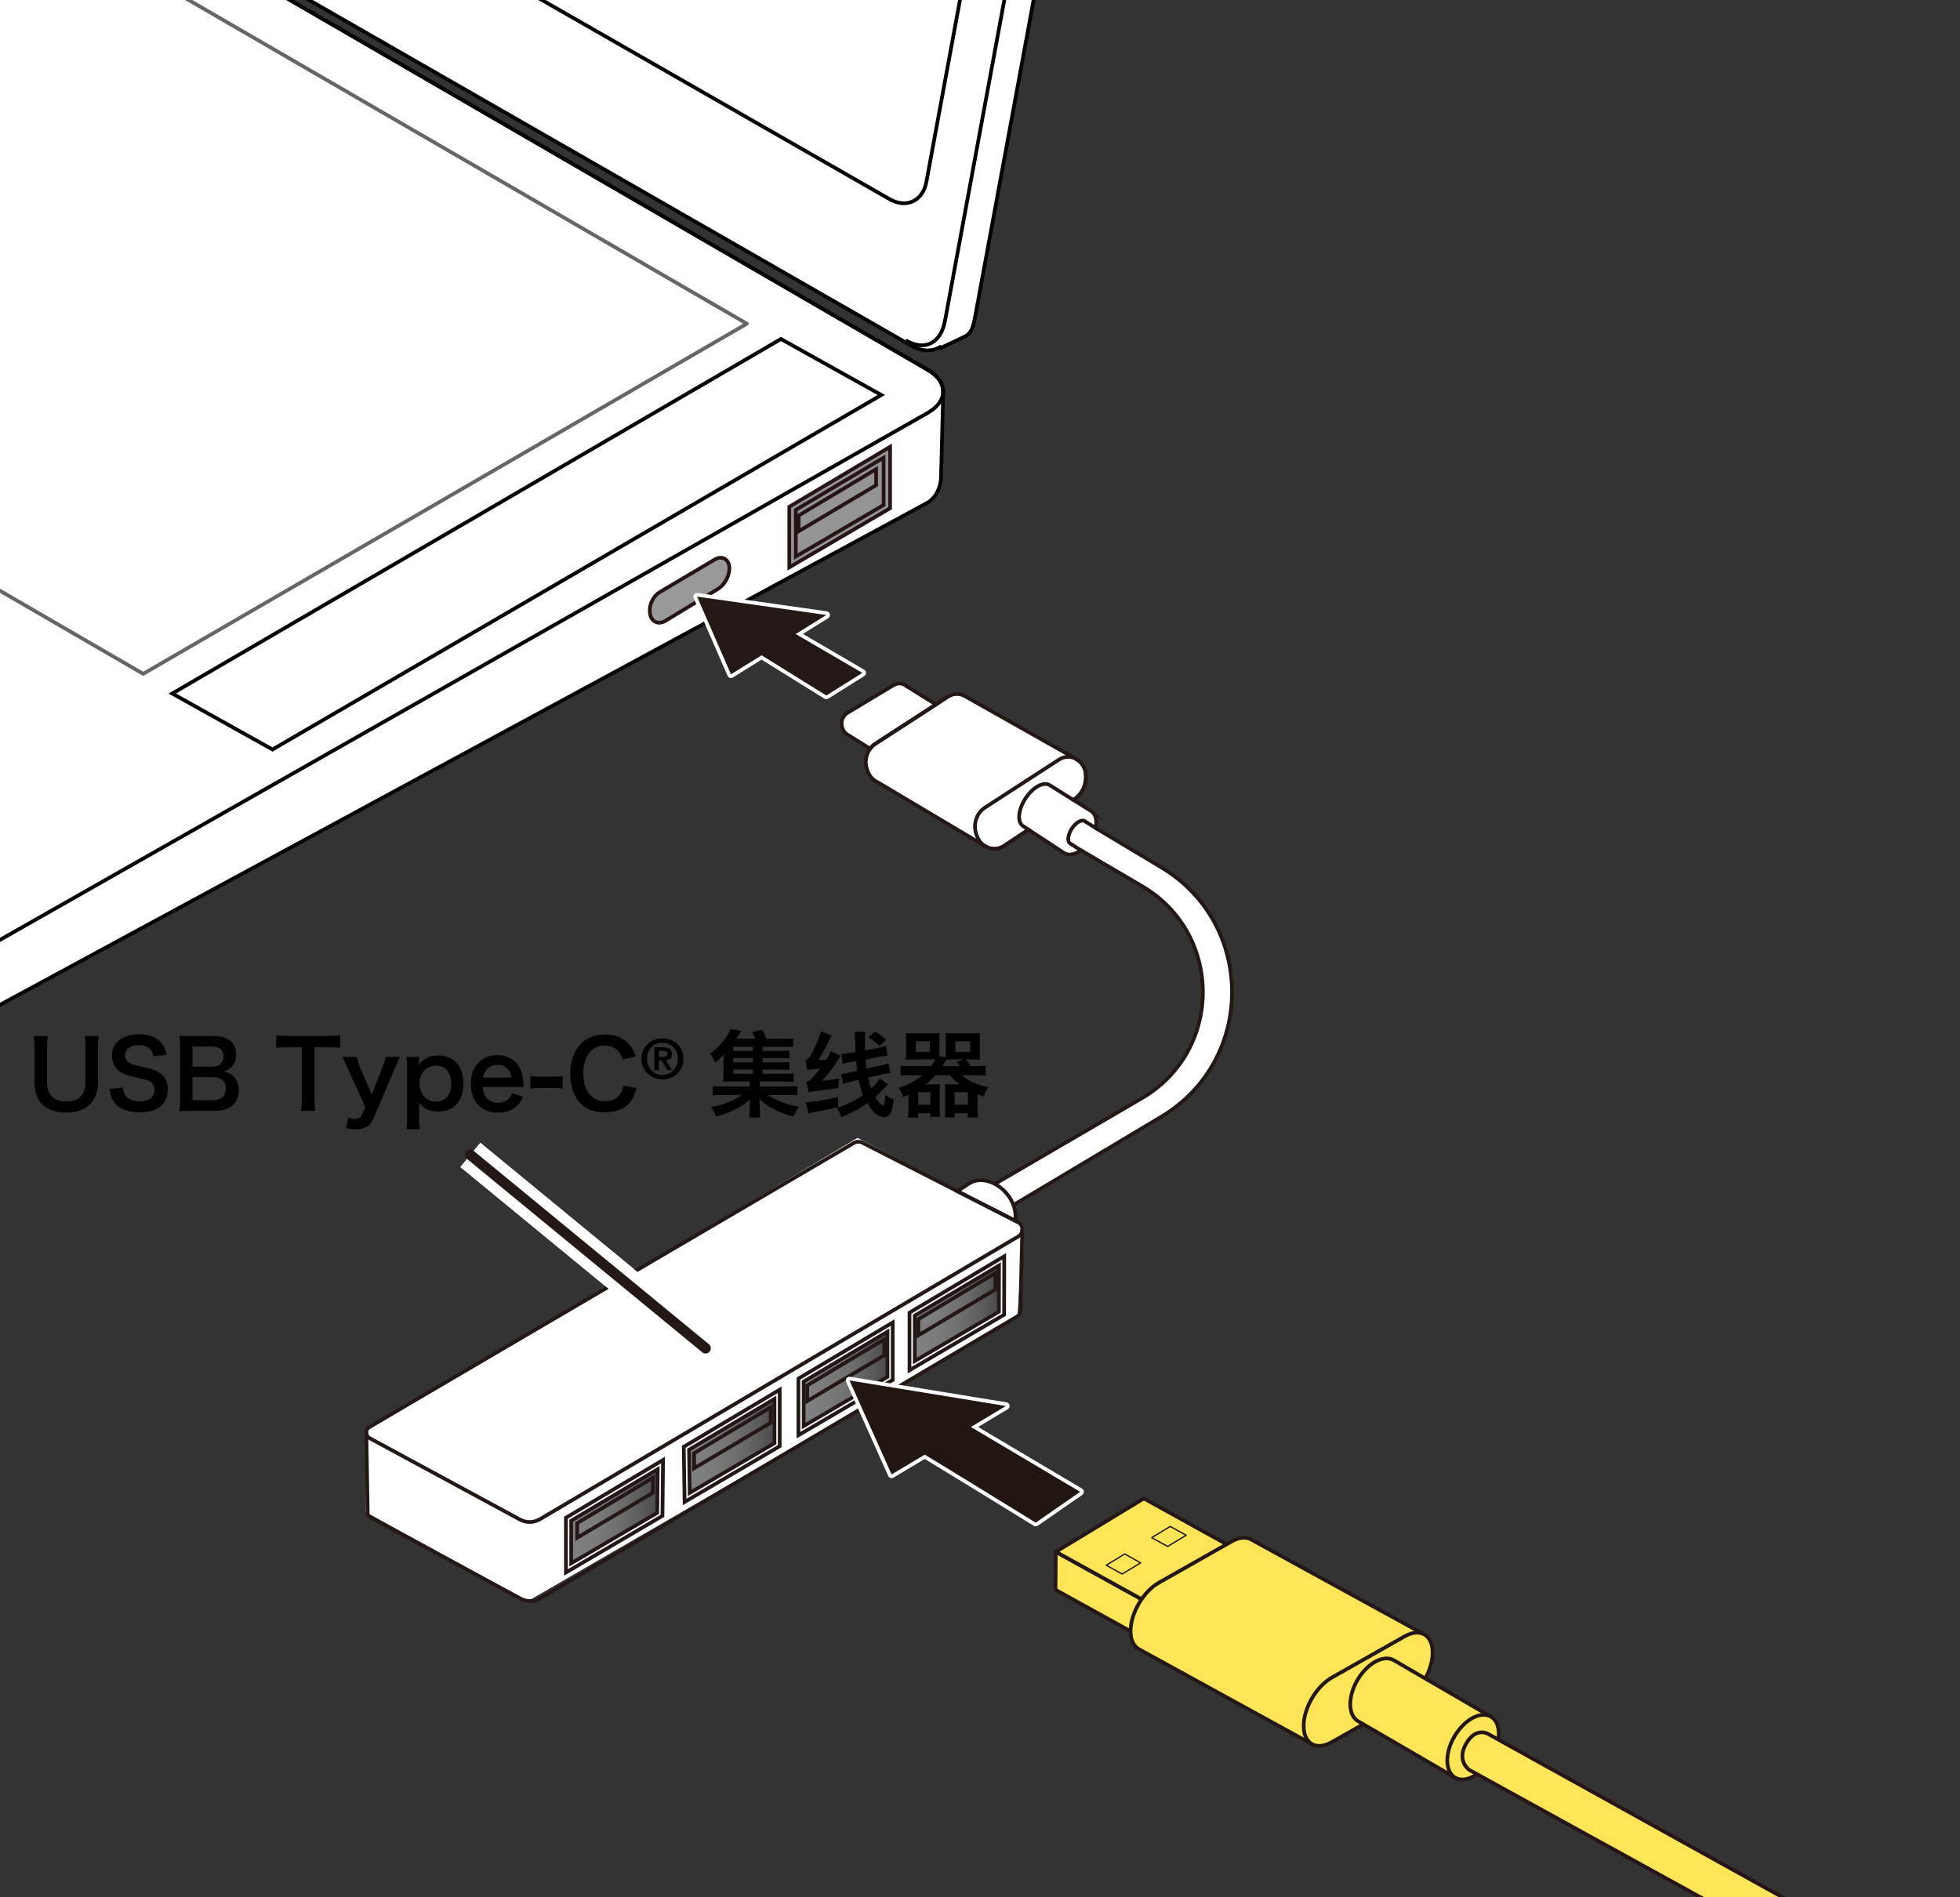<?xml version="1.0" encoding="UTF-8"?>
<svg xmlns="http://www.w3.org/2000/svg" version="1.1" xmlns:xlink="http://www.w3.org/1999/xlink" viewBox="0 0 375 363">
  <rect x="0" y="0" width="375" height="363" fill="#333333" stroke="none"/>
  <!-- Generator: Adobe Illustrator 29.0.1, SVG Export Plug-In . SVG Version: 2.1.0 Build 192)  -->
  <defs>
    <clipPath id="clippath">
      <rect x="-4.796" y="-32.16" width="332.893" height="266.841" fill="none"/>
    </clipPath>
    <linearGradient id="_名称未設定グラデーション_11" data-name="名称未設定グラデーション 11" x1="153.765" y1="263.856" x2="169.797" y2="263.856" gradientUnits="userSpaceOnUse">
      <stop offset="0" stop-color="gray"/>
      <stop offset=".268" stop-color="#7b7b7b"/>
      <stop offset=".545" stop-color="#6f6f6f"/>
      <stop offset=".826" stop-color="#5a5a5a"/>
      <stop offset="1" stop-color="#4a4a4a"/>
    </linearGradient>
    <linearGradient id="_名称未設定グラデーション_111" data-name="名称未設定グラデーション 11" x1="109.284" y1="290.147" x2="125.835" y2="290.147" xlink:href="#_名称未設定グラデーション_11"/>
    <linearGradient id="_名称未設定グラデーション_112" data-name="名称未設定グラデーション 11" x1="131.849" y1="276.686" x2="148.312" y2="276.686" xlink:href="#_名称未設定グラデーション_11"/>
    <linearGradient id="_名称未設定グラデーション_113" data-name="名称未設定グラデーション 11" x1="175.013" y1="251.304" x2="191.045" y2="251.304" xlink:href="#_名称未設定グラデーション_11"/>
  </defs>
  <g id="_レイヤー_1" data-name="レイヤー_1">
    <g>
      <path d="M18.892,198.239c-.108.666-.144,1.314-.144,2.448v6.393c0,3.727-2.214,5.815-6.14,5.815-1.999,0-3.655-.612-4.646-1.692-.918-.99-1.351-2.341-1.351-4.142v-6.355c0-1.116-.036-1.818-.144-2.467h2.683c-.108.612-.144,1.296-.144,2.467v6.355c0,2.431,1.26,3.71,3.691,3.71,2.413,0,3.655-1.279,3.655-3.728v-6.338c0-1.152-.036-1.801-.144-2.467h2.683Z"/>
      <path d="M23.55,208.106c.072.81.18,1.17.504,1.584.522.685,1.458,1.062,2.629,1.062,1.8,0,2.881-.811,2.881-2.16,0-.738-.342-1.351-.9-1.657-.54-.288-.648-.306-3.133-.882-1.351-.307-2.071-.595-2.719-1.099-.918-.72-1.387-1.71-1.387-2.917,0-2.503,2.017-4.123,5.114-4.123,2.052,0,3.601.63,4.483,1.818.45.595.667,1.135.882,2.089l-2.575.307c-.108-.612-.234-.919-.54-1.279-.468-.558-1.26-.864-2.25-.864-1.567,0-2.629.793-2.629,1.963,0,.757.396,1.278,1.224,1.639.396.162.541.198,2.539.648,1.422.306,2.287.647,2.935,1.098,1.026.757,1.495,1.747,1.495,3.098,0,1.278-.396,2.322-1.134,3.061-.954.918-2.377,1.368-4.303,1.368-1.477,0-2.917-.359-3.781-.936-.72-.486-1.242-1.171-1.584-2.053-.162-.414-.234-.757-.342-1.495l2.593-.27Z"/>
      <path d="M36.601,212.571c-1.044,0-1.566.019-2.305.055.126-.757.162-1.278.162-2.431v-9.777c0-.828-.054-1.477-.144-2.215.756.036,1.044.036,2.269.036h4.25c2.791,0,4.357,1.261,4.357,3.511,0,1.099-.324,1.909-1.009,2.539-.396.378-.72.54-1.422.756.918.198,1.333.379,1.819.828.738.685,1.116,1.585,1.116,2.755,0,2.521-1.674,3.943-4.664,3.943h-4.429ZM40.58,204.109c1.368,0,2.178-.738,2.178-1.963,0-.576-.18-1.062-.468-1.332-.396-.36-1.008-.559-1.729-.559h-3.727v3.854h3.745ZM36.835,210.537h3.871c1.603,0,2.502-.792,2.502-2.251,0-.72-.18-1.206-.576-1.566-.45-.396-1.134-.612-1.962-.612h-3.835v4.43Z"/>
      <path d="M60.181,210.23c0,.973.036,1.603.144,2.341h-2.719c.108-.756.144-1.368.144-2.341v-9.83h-2.431c-1.062,0-1.836.035-2.467.126v-2.413c.648.09,1.422.126,2.449.126h7.13c1.296,0,1.962-.036,2.646-.126v2.413c-.666-.091-1.35-.126-2.646-.126h-2.251v9.83Z"/>
      <path d="M66.534,204.468c-.792-1.782-.811-1.836-1.026-2.232h2.737c.09.522.36,1.368.685,2.106l2.196,5.114,1.999-5.096c.432-1.099.576-1.549.684-2.125h2.683c-.107.234-.432.973-.972,2.232l-4.105,9.633c-.576,1.369-1.639,1.999-3.313,1.999-.54,0-1.062-.054-1.891-.216l.414-2.053c.504.216.846.306,1.26.306.631,0,1.152-.342,1.404-.9l.612-1.386-3.367-7.383Z"/>
      <path d="M80.16,203.119c0,.197,0,.396-.018.63.99-1.261,2.053-1.765,3.673-1.765,1.44,0,2.593.432,3.421,1.261.954.972,1.423,2.322,1.423,4.141,0,3.313-1.818,5.312-4.88,5.312-1.584,0-2.772-.558-3.637-1.729q0,.217.018.576c.019.126.019.45.019.774v1.368c0,1.062.036,1.639.126,2.396h-2.539c.09-.847.126-1.459.126-2.377v-9.057c0-1.045-.036-1.639-.126-2.413h2.395v.883ZM83.384,203.911c-1.783,0-3.133,1.477-3.133,3.403,0,2.052,1.332,3.492,3.204,3.492,1.765,0,2.863-1.332,2.863-3.457s-1.116-3.438-2.935-3.438Z"/>
      <path d="M92.364,207.998c.09.99.252,1.494.666,2.017.522.648,1.333,1.009,2.251,1.009.882,0,1.639-.324,2.161-.9.216-.252.342-.45.521-.937l2.125.685c-.414.864-.648,1.206-1.099,1.656-.937.918-2.196,1.387-3.709,1.387-3.187,0-5.203-2.125-5.203-5.492,0-3.331,1.998-5.51,5.077-5.51,2.106,0,3.763,1.045,4.483,2.845.342.864.468,1.513.522,2.737,0,.036,0,.09.035.504h-7.832ZM97.856,206.215c-.126-.792-.343-1.278-.793-1.729-.485-.486-1.098-.721-1.944-.721-1.404,0-2.431.937-2.7,2.449h5.438Z"/>
      <path d="M101.472,205.909c.522.072.973.108,1.692.108h2.791c.738,0,1.188-.036,1.71-.108v2.396c-.594-.091-.972-.108-1.71-.108h-2.791c-.702,0-1.099.018-1.692.108v-2.396Z"/>
      <path d="M121.798,208.196c-.343,1.296-.667,1.999-1.207,2.701-1.026,1.26-2.755,1.962-4.915,1.962-1.963,0-3.529-.594-4.628-1.729-1.26-1.314-1.962-3.349-1.962-5.653,0-2.377.756-4.466,2.106-5.815,1.08-1.099,2.701-1.711,4.501-1.711,1.404,0,2.467.271,3.457.864.811.504,1.459,1.17,1.909,1.963.216.378.342.702.558,1.386l-2.503.576c-.252-.792-.414-1.134-.773-1.548-.612-.738-1.513-1.116-2.629-1.116-2.557,0-4.105,1.998-4.105,5.312,0,3.295,1.584,5.348,4.105,5.348,1.26,0,2.341-.486,2.917-1.333.306-.45.45-.828.594-1.656l2.575.45Z"/>
      <path d="M130.78,202.603c0,2.383-1.879,3.937-4.031,3.937s-4.031-1.554-4.031-3.937,1.91-3.916,4.031-3.916c2.142,0,4.031,1.543,4.031,3.916ZM126.749,205.7c1.627,0,2.961-1.292,2.961-3.097,0-1.723-1.26-3.076-2.972-3.076-1.627,0-2.95,1.28-2.95,3.076,0,1.753,1.271,3.097,2.961,3.097ZM126.864,200.398c1.145,0,1.701.398,1.701,1.302,0,.692-.389,1.112-1.155,1.176l1.176,1.921h-.913l-1.07-1.879h-.547v1.879h-.871v-4.398h1.68ZM126.886,202.235c.608,0,.809-.188.809-.608,0-.347-.295-.546-.893-.546h-.746v1.154h.83Z"/>
      <path d="M149.327,201.102c.883,0,1.171-.019,1.711-.091v1.531c-.54-.072-.738-.072-1.711-.072h-3.421v.828h3.421c.9,0,1.152-.018,1.711-.09v1.53c-.486-.054-.756-.072-1.711-.072h-3.421v.811h4.195c.828,0,1.278-.019,1.747-.09v1.656c-.486-.072-.9-.09-1.729-.09h-4.754v.954h5.113c1.099,0,1.566-.018,2.053-.09v1.818c-.594-.09-1.134-.108-2.053-.108h-3.564c1.314.973,3.654,1.873,5.941,2.269-.36.486-.504.721-.666,1.062-.019.036-.09.198-.198.45-.036.072-.09.198-.162.343-1.422-.379-2.484-.757-3.601-1.314-1.261-.631-2.035-1.171-2.917-2.017.036.54.054.99.054,1.188v1.045c0,.666.018.937.108,1.296h-2.143c.09-.396.107-.684.107-1.278v-1.062c0-.414.019-.756.055-1.188-.919.918-1.819,1.53-3.26,2.196-.99.468-1.926.792-3.204,1.116-.289-.685-.595-1.242-1.009-1.801,1.53-.252,2.629-.576,3.89-1.152.863-.396,1.404-.702,1.944-1.152h-3.476c-.918,0-1.44.019-2.034.108v-1.818c.486.072.937.09,2.034.09h5.06v-.954h-3.564c-.702,0-1.099.018-1.531.054.055-.396.072-.864.072-1.44v-2.232c0-.576.019-1.062.054-1.566-.521.63-.918.99-1.656,1.566-.306-.774-.521-1.188-.936-1.765,1.404-.99,2.376-2.017,3.295-3.475.252-.396.449-.811.576-1.171l2.088.342q-.684,1.116-.99,1.512h3.655q-.36-.864-.63-1.278l1.962-.45c.307.486.576,1.08.774,1.729h3.385c.793,0,1.261-.018,1.747-.09v1.675c-.45-.055-.811-.072-1.494-.072h-4.34v.811h3.421ZM144.034,200.292h-3.745v.811h3.745v-.811ZM140.289,202.47v.828h3.745v-.828h-3.745ZM140.289,204.667v.811h3.745v-.811h-3.745Z"/>
      <path d="M155.516,206.143c.433-.468.937-1.062,1.387-1.62-.396.018-1.872.126-2.484.18l-.324-1.872c.396-.108.486-.181.937-.757.647-1.152.737-1.332,1.098-2.16.45-1.045.469-1.081.954-2.593l2.053.81q-.378.648-1.044,2.053c-.234.486-1.314,2.431-1.477,2.683.45-.018.828-.035,1.477-.054.414-.702.504-.882.882-1.656l1.801.882c-.685,1.261-1.008,1.747-1.944,2.936-.702.899-1.009,1.242-1.603,1.854.522-.055.864-.108,1.062-.126.612-.072.792-.091,2.269-.324l-.162,1.8q-1.404.234-3.476.505c-.972.126-1.062.144-1.603.198q-.306.035-.63.09l-.414-1.98c.63-.217.721-.271,1.225-.864l.018.018ZM160.359,211.833c-.828.234-1.368.343-4.466.954-.594.127-.899.217-1.188.307l-.522-2.161c1.458-.071,3.745-.45,6.193-1.008l-.018,1.908ZM169.92,207.494c-.09.072-.216.198-.432.432-.504.541-1.404,1.423-2.035,2.035.559.882,1.188,1.548,1.459,1.548.288,0,.432-.611.468-2.034.666.522.973.702,1.621.9-.127,1.08-.234,1.656-.45,2.269-.288.756-.757,1.152-1.405,1.152-.558,0-1.368-.414-1.98-1.009-.27-.252-.72-.882-1.26-1.729-1.099.919-1.854,1.333-4.861,2.72-.145-.36-.343-.757-.793-1.531-.071-.126-.09-.162-.162-.27,1.765-.486,3.674-1.423,5.006-2.467-.378-.954-.63-1.873-.811-2.881l-1.603.396c-.702.162-.882.217-1.386.415l-.378-1.945c.647-.071.99-.107,1.494-.233l1.548-.36c-.054-.414-.054-.54-.126-1.44q0-.054-.035-.396l-1.026.162c-.541.09-.612.108-1.135.234-.234.054-.27.072-.432.107l-.217-1.872c.217,0,.505-.036,1.116-.126.217-.018.253-.018.469-.054l1.099-.198-.072-2.539c-.019-.594-.036-.954-.126-1.368h2.088c-.071.432-.09.756-.09,1.225,0,.107,0,.485.019,1.008v1.368l2.719-.521c.342-.072.9-.234,1.296-.379l.271,1.909c-.559.054-.757.09-1.404.162l-2.755.576c.036.648.071.918.144,1.729l2.791-.612c.018,0,.09-.018.198-.054.018,0,.09-.019.162-.036.54-.145.738-.198,1.062-.343l.396,1.873c-.648.108-1.062.18-1.44.252l-2.826.612c.09.594.323,1.477.558,2.125.756-.667,1.297-1.314,1.639-1.927l1.62,1.116ZM168.3,200.166c-.63-.612-1.297-1.135-2.161-1.656l1.243-1.135c1.026.612,1.368.882,2.124,1.584l-1.206,1.207Z"/>
      <path d="M180.935,202.29c.018-.252.018-.468.018-.81v-2.413c0-.594-.018-.972-.072-1.404.469.054.937.072,1.692.072h3.205c.757,0,1.207-.019,1.747-.072-.055.414-.072.882-.072,1.549v2.07c0,.63.018,1.08.072,1.494-.469-.036-1.116-.054-1.692-.054h-1.062c.27.27.576.702.9,1.296h.936c.811,0,1.405-.035,1.963-.107v1.944c-.648-.072-1.17-.108-1.963-.108h-2.502c1.134,1.081,2.826,1.854,4.969,2.27-.504.773-.594.954-.882,1.836q-.433-.162-1.171-.468v2.755c0,.558.036,1.224.108,1.692h-1.963v-.811h-2.521v.811h-1.891c.054-.414.072-.864.072-1.368v-3.602c0-.648-.019-.99-.054-1.422.414.054.81.071,1.386.071h1.477c-.756-.54-1.422-1.17-1.891-1.765h-2.736c-.612.685-1.099,1.135-1.909,1.765h1.351c.576,0,.99-.018,1.387-.071-.036.359-.054.72-.054,1.422v3.457c0,.576.018.937.071,1.368h-1.854v-.666h-2.322v.828h-1.963c.072-.504.108-1.098.108-1.639v-2.736c-.126.072-.396.18-1.026.468-.198-.72-.414-1.134-.883-1.782,1.854-.559,3.025-1.188,4.52-2.413h-2.143c-.864,0-1.404.019-1.98.108v-1.944c.559.072,1.099.107,1.98.107h3.817c.468-.611.666-.899.846-1.296h-3.961c-.576,0-1.225.018-1.692.054.054-.45.072-.954.072-1.494v-2.07c0-.595-.019-1.099-.072-1.549.54.054.99.072,1.746.072h3.025c.756,0,1.242-.019,1.711-.072-.036.396-.055.774-.055,1.404v3.043l1.207.18ZM175.208,201.282h2.701v-2.034h-2.701v2.034ZM175.677,211.401h2.322v-2.413h-2.322v2.413ZM182.591,202.722c-.631,0-1.152.018-1.53.054-.162.324-.414.738-.757,1.242h3.385c-.252-.323-.378-.468-.666-.81l1.369-.486h-1.801ZM182.645,211.401h2.521v-2.413h-2.521v2.413ZM182.789,201.282h2.809v-2.017h-2.809v2.017Z"/>
    </g>
    <line x1="135" y1="258" x2="90" y2="221" fill="none" stroke="#fff" stroke-miterlimit="10" stroke-width="6"/>
    <line x1="135" y1="258" x2="90" y2="221" fill="none" stroke="#231815" stroke-linecap="round" stroke-miterlimit="10" stroke-width="2"/>
    <g>
      <g clip-path="url(#clippath)">
        <g>
          <g>
            <path d="M177.549,70.797L-136.081-111.097c-3.885-2.261-10.192-2.261-14.077,0L-357.547,6.715c-1.716,1.002-2.548,2.288-2.736,3.601l-.164-.01v11.896c-.11,1.558.856,3.152,2.9,4.332L-43.929,208.43c3.893,2.261,9.567,1.233,14.097,0l207.212-112.193c1.884-1.088,2.595-3.279,2.662-4.713l.423-16.515-.047-.01c.055-1.52-.864-3.039-2.869-4.203Z" fill="#fff" stroke="#000" stroke-width=".709"/>
            <path d="M227.647-202.489L-78.687-378.314c-1.891-1.106-3.736-1.229-5.237-.543l-3.298,1.706-1.098.647c-1.293.743-2.309,2.064-2.673,4.006l-46.354,251.152c-.789,4.258,1.614,9.444,5.346,11.638L174.337,66.126c2.009,1.172,3.939,1.163,5.487.319l.094.17,4.549-2.151c1.481-.666,1.77-2.042,2.157-4.162l46.369-251.15c.786-4.24-1.622-9.456-5.346-11.64Z" fill="#fff" stroke="#000" stroke-width=".709"/>
            <path d="M-90.599-369.498c.778-4.248,3.376-5.702,6.941-3.63L222.687-197.303c2.31,1.511,4.713,6.726,3.916,10.956l-45.795,247.711c-.766,4.231-3.791,5.95-7.527,3.765" fill="none" stroke="#000" stroke-width=".709"/>
            <path d="M-120.002-128.149c-3.267-1.913-5.358-6.462-4.674-10.149l40.433-219.045c.688-3.685,3.869-5.139,7.152-3.236L213.013-194.364c3.248,1.913,5.346,6.445,4.655,10.149l-40.425,219.026c-.684,3.705-3.881,5.151-7.129,3.246L-120.002-128.149Z" fill="none" stroke="#000" stroke-width=".709"/>
            <path d="M-43.929,196.797c3.893,2.251,10.196,2.251,14.097,0l207.382-117.821c3.881-2.271,3.881-5.928,0-8.179L-136.081-111.097c-3.885-2.261-10.192-2.261-14.077,0L-357.547,6.715c-3.893,2.269-3.885,5.927,0,8.187L-43.929,196.797Z" fill="none" stroke="#000" stroke-width=".709"/>
            <polygon points="27.4 128.941 142.894 61.939 -127.586 -94.927 -243.073 -27.95 27.4 128.941" fill="#fff" stroke="#666" stroke-linejoin="round" stroke-width=".709"/>
            <path d="M-145.638,121.657c3.539,2.064,9.266,2.064,12.811,0l57.747-33.071c3.546-2.055,3.546-5.381,0-7.427l-87.561-50.255c-3.528-2.055-9.273-2.055-12.804,0l-57.761,33.064c-3.539,2.053-3.539,5.379,0,7.425l87.568,50.264Z" fill="#fff" stroke="#000" stroke-width=".709"/>
            <g>
              <g>
                <polygon points="-237.616 -28.316 -219.98 -38.548 -201.165 -27.643 -218.808 -17.395 -237.616 -28.316"/>
                <polygon points="-238.014 -27.661 -220.375 -37.893 -201.563 -26.978 -219.192 -16.729 -238.014 -27.661" fill="#fff"/>
                <polygon points="-217.763 -39.827 -200.134 -50.059 -158.982 -26.193 -176.622 -15.961 -217.763 -39.827"/>
                <polygon points="-218.168 -39.171 -200.525 -49.395 -159.384 -25.545 -177.016 -15.297 -218.168 -39.171" fill="#fff"/>
                <polygon points="-197.931 -51.338 -180.281 -61.579 -161.466 -50.665 -179.105 -40.417 -197.931 -51.338"/>
                <polygon points="-198.315 -50.683 -180.672 -60.915 -155.116 -46.195 -172.752 -35.963 -198.315 -50.683" fill="#fff"/>
                <polygon points="-178.082 -62.849 -160.432 -73.081 -141.613 -62.16 -159.256 -51.944 -178.082 -62.849"/>
                <polygon points="-178.477 -62.194 -160.826 -72.426 -142.014 -61.512 -159.647 -51.28 -178.477 -62.194" fill="#fff"/>
                <polygon points="-158.215 -74.36 -140.582 -84.601 -121.763 -73.687 -139.413 -63.455 -158.215 -74.36"/>
                <polygon points="-158.623 -73.704 -140.973 -83.936 -122.165 -73.022 -139.797 -62.79 -158.623 -73.704" fill="#fff"/>
                <polygon points="-138.38 -85.871 -126.591 -92.719 -107.762 -81.796 -119.564 -74.966 -138.38 -85.871"/>
                <polygon points="-138.763 -85.216 -126.983 -92.053 -108.163 -81.132 -119.962 -74.301 -138.763 -85.216" fill="#fff"/>
              </g>
              <g>
                <polygon points="-215.29 -15.364 -197.651 -25.605 -178.832 -14.682 -196.468 -4.45 -215.29 -15.364"/>
                <polygon points="-215.695 -14.709 -198.052 -24.941 -179.222 -14.018 -196.873 -3.786 -215.695 -14.709" fill="#fff"/>
                <polygon points="-169.784 -34.413 -152.144 -44.645 -133.322 -33.723 -150.965 -23.491 -169.784 -34.413" fill="#fff"/>
                <polygon points="-155.753 -49.906 -138.11 -60.138 -119.28 -49.215 -136.923 -38.983 -155.753 -49.906"/>
                <polygon points="-156.144 -49.242 -138.501 -59.474 -119.685 -48.551 -137.324 -38.319 -156.144 -49.242" fill="#fff"/>
                <polygon points="-135.9 -61.417 -118.25 -71.649 -99.434 -60.726 -117.085 -50.494 -135.9 -61.417"/>
                <polygon points="-136.301 -60.753 -118.651 -70.985 -99.832 -60.078 -117.482 -49.83 -136.301 -60.753" fill="#fff"/>
                <polygon points="-116.051 -72.919 -104.266 -79.759 -85.45 -68.844 -97.231 -62.005 -116.051 -72.919"/>
                <polygon points="-116.452 -72.271 -104.667 -79.092 -85.841 -68.187 -97.622 -61.357 -116.452 -72.271" fill="#fff"/>
              </g>
              <g>
                <polygon points="-192.972 -2.422 -175.329 -12.662 -156.499 -1.73 -174.149 8.502 -192.972 -2.422"/>
                <polygon points="-193.362 -1.755 -175.727 -11.996 -156.904 -1.073 -174.554 9.166 -193.362 -1.755" fill="#fff"/>
                <polygon points="-173.119 -13.915 -155.486 -24.164 -136.66 -13.241 -154.303 -3.009 -173.119 -13.915"/>
                <polygon points="-173.51 -13.275 -155.86 -23.498 -137.051 -12.584 -154.701 -2.345 -173.51 -13.275" fill="#fff"/>
                <polygon points="-147.454 -21.46 -129.819 -31.701 -111.003 -20.778 -128.625 -10.539 -147.454 -21.46" fill="#fff"/>
                <polygon points="-133.42 -36.955 -115.784 -47.187 -96.961 -36.263 -114.612 -26.031 -133.42 -36.955"/>
                <polygon points="-133.829 -36.297 -116.178 -46.521 -97.359 -35.606 -115.002 -25.374 -133.829 -36.297" fill="#fff"/>
                <polygon points="-113.578 -48.465 -95.938 -58.698 -77.115 -47.775 -94.752 -37.543 -113.578 -48.465"/>
                <polygon points="-113.962 -47.808 -96.336 -58.04 -77.521 -47.117 -95.15 -36.903 -113.962 -47.808" fill="#fff"/>
                <polygon points="-93.728 -59.985 -81.933 -66.814 -63.125 -55.893 -74.909 -49.062 -93.728 -59.985"/>
                <polygon points="-94.126 -59.319 -82.327 -66.15 -63.515 -55.236 -75.311 -48.396 -94.126 -59.319" fill="#fff"/>
              </g>
              <g>
                <polygon points="-170.639 10.539 -152.996 .307 -134.187 11.212 -151.82 21.453 -170.639 10.539"/>
                <polygon points="-171.037 11.187 -153.397 .955 -134.578 11.879 -152.214 22.111 -171.037 11.187" fill="#fff"/>
                <polygon points="-150.786 -.988 -133.147 -11.22 -114.335 -.29 -131.97 9.933 -150.786 -.988"/>
                <polygon points="-151.191 -.323 -133.548 -10.556 -114.729 .367 -132.368 10.599 -151.191 -.323" fill="#fff"/>
                <polygon points="-125.129 -8.517 -107.486 -18.749 -88.663 -7.826 -106.313 2.406 -125.129 -8.517" fill="#fff"/>
                <polygon points="-111.094 -24.01 -93.444 -34.226 -74.636 -23.312 -92.272 -13.089 -111.094 -24.01"/>
                <polygon points="-111.499 -23.345 -93.849 -33.577 -75.026 -22.663 -92.67 -12.431 -111.499 -23.345" fill="#fff"/>
                <polygon points="-91.238 -35.521 -73.612 -45.753 -54.786 -34.832 -72.437 -24.6 -91.238 -35.521"/>
                <polygon points="-91.647 -34.857 -73.996 -45.097 -55.18 -34.166 -72.82 -23.942 -91.647 -34.857" fill="#fff"/>
                <polygon points="-71.396 -47.032 -59.615 -53.862 -40.785 -42.948 -52.569 -36.111 -71.396 -47.032"/>
                <polygon points="-71.786 -46.368 -60.013 -53.198 -41.186 -42.284 -52.971 -35.454 -71.786 -46.368" fill="#fff"/>
              </g>
              <g>
                <polygon points="-148.313 23.484 -130.663 13.252 -67.203 50.06 -84.843 60.301 -148.313 23.484"/>
                <polygon points="-148.718 24.148 -131.075 13.916 -67.594 50.726 -85.252 60.958 -148.718 24.148" fill="#fff"/>
                <polygon points="-128.468 11.973 -110.824 1.748 -92.005 12.655 -109.645 22.887 -128.468 11.973"/>
                <polygon points="-128.865 12.637 -111.222 2.387 -92.407 13.319 -110.05 23.542 -128.865 12.637" fill="#fff"/>
                <polygon points="-102.807 4.443 -85.167 -5.789 -66.344 5.125 -83.988 15.349 -102.807 4.443" fill="#fff"/>
                <polygon points="-88.776 -11.05 -71.133 -21.282 -52.303 -10.376 -69.946 -.135 -88.776 -11.05"/>
                <polygon points="-89.166 -10.385 -71.531 -20.635 -52.708 -9.712 -70.348 .52 -89.166 -10.385" fill="#fff"/>
                <polygon points="-68.923 -22.56 -51.273 -32.792 -32.457 -21.887 -50.097 -11.646 -68.923 -22.56"/>
                <polygon points="-69.324 -21.896 -51.674 -32.146 -32.855 -21.223 -50.498 -10.991 -69.324 -21.896" fill="#fff"/>
                <polygon points="-49.063 -34.072 -37.289 -40.911 -18.473 -30.005 -30.254 -23.157 -49.063 -34.072"/>
                <polygon points="-49.475 -33.425 -37.68 -40.246 -18.857 -29.348 -30.645 -22.502 -49.475 -33.425" fill="#fff"/>
              </g>
              <g>
                <polygon points="-106.135 24.924 -88.484 14.692 -69.683 25.598 -87.326 35.838 -106.135 24.924"/>
                <polygon points="-106.533 25.58 -88.893 15.348 -70.067 26.262 -87.717 36.494 -106.533 25.58" fill="#fff"/>
                <polygon points="-80.478 17.395 -62.834 7.154 -44.026 18.068 -61.655 28.3 -80.478 17.395" fill="#fff"/>
                <polygon points="-66.45 1.902 -48.807 -8.33 -29.984 2.576 -47.634 12.816 -66.45 1.902"/>
                <polygon points="-66.834 2.558 -49.19 -7.674 -30.382 3.24 -48.018 13.472 -66.834 2.558" fill="#fff"/>
                <polygon points="-46.601 -9.609 -28.961 -19.841 -10.131 -8.935 -27.774 1.305 -46.601 -9.609"/>
                <polygon points="-46.984 -8.969 -29.359 -19.185 -10.533 -8.271 -28.165 1.954 -46.984 -8.969" fill="#fff"/>
              </g>
              <g>
                <polygon points="-83.82 37.867 -66.169 27.635 -47.343 38.549 -64.993 48.781 -83.82 37.867"/>
                <polygon points="-84.214 38.533 -66.571 28.301 -47.741 39.206 -65.391 49.447 -84.214 38.533" fill="#fff"/>
                <polygon points="-58.152 30.33 -40.509 20.107 -21.686 31.022 -39.336 41.254 -58.152 30.33" fill="#fff"/>
                <polygon points="-44.117 14.845 -26.467 4.622 -7.652 15.527 -25.302 25.759 -44.117 14.845"/>
                <polygon points="-44.512 15.502 -26.872 5.27 -8.049 16.193 -25.7 26.417 -44.512 15.502" fill="#fff"/>
              </g>
              <g>
                <polygon points="-81.336 62.33 -63.686 52.098 -44.878 63.012 -62.521 73.237 -81.336 62.33"/>
                <polygon points="-81.731 62.996 -64.08 52.764 -45.268 63.678 -62.919 73.901 -81.731 62.996" fill="#fff"/>
                <polygon points="-61.498 50.819 -43.847 40.579 -25.028 51.501 -42.668 61.733 -61.498 50.819"/>
                <polygon points="-61.881 51.476 -44.245 41.244 -25.422 52.158 -43.08 62.399 -61.881 51.476" fill="#fff"/>
              </g>
              <g>
                <polygon points="-59.007 75.283 -41.368 65.051 -22.538 75.973 -40.188 86.189 -59.007 75.283"/>
                <polygon points="-59.408 75.939 -41.758 65.707 -22.939 76.612 -40.589 86.853 -59.408 75.939" fill="#fff"/>
              </g>
            </g>
            <polygon points="32.955 132.71 149.417 64.873 168.615 75.582 52.142 143.419 32.955 132.71" fill="#fff" stroke="#000" stroke-width=".709"/>
          </g>
          <path d="M136.772,107.055l-10.526,6.242c-1.225.727-2.037,2.319-1.912,3.754l.019.224c.143,1.65,1.555,2.376,2.96,1.523l10.002-6.069c1.201-.729,2.082-2.179,2.226-3.664h0c.181-1.866-1.255-2.909-2.77-2.011Z" fill="#999" stroke="#271515" stroke-miterlimit="10" stroke-width=".709"/>
          <g>
            <polygon points="170.301 85.502 151.014 96.974 151.014 108.561 170.301 97.249 170.301 85.502" fill="#949494" stroke="#271515" stroke-miterlimit="10" stroke-width=".709"/>
            <polygon points="152.26 97.574 169.055 87.584 169.055 96.641 152.26 106.493 152.26 97.574" fill="none" stroke="#271515" stroke-miterlimit="10" stroke-width=".709"/>
            <polygon points="167.624 89.777 152.803 98.649 152.803 101.653 167.624 92.845 167.624 89.777" fill="none" stroke="#271515" stroke-miterlimit="10" stroke-width=".709"/>
          </g>
        </g>
      </g>
      <polygon points="164.065 217.742 70 273.871 70 289.355 100.968 306.387 194.645 252.194 195.806 234.387 164.065 217.742" fill="#fff"/>
      <path d="M208.777,155.208l-3.422-2.14.2-.133c1.612-1.071,2.46-3.088,2.142-5.093-.401-2.522-3.029-3.815-5.07-2.493l-14.184,9.191c-1.651,1.07-2.337,3.272-1.617,5.19l.112.3c.828,2.207,3.302,3.076,5.189,1.822l4.651-3.089,6.793,4.451c.867.564,2.103.32,3.259-.501l-2.078-1.306c-.596-.388-.456-1.659.312-2.841.768-1.181,1.874-1.826,2.47-1.438l2.092,1.321c.302-1.414.03-2.671-.849-3.242Z" fill="#fff"/>
      <path d="M195.746,158.086c-1.162-.755-.963-3.123.444-5.288,1.408-2.165,3.491-3.308,4.653-2.552l4.513,2.821.199-.132c1.612-1.071,2.46-3.088,2.142-5.093-.178-1.119-.805-1.974-1.613-2.488l.016-.016-.298-.168c-.012-.006-.023-.014-.035-.02l-21.157-11.94c-.067-.038-.13-.08-.2-.113l-.02-.011-.003.003c-.925-.424-2.028-.409-2.999.219l-13.872,8.988c-1.615,1.046-2.286,3.2-1.582,5.076l.11.293c.25.667.665,1.19,1.158,1.585l-.003.003.025.015c.25.197.518.36.805.479l20.367,12.119c.046.03.093.056.14.083l.057.034.004-.004c1.071.6,2.403.622,3.531-.127l4.652-3.09-1.033-.677Z" fill="#fff"/>
      <path d="M173.478,131.312l-.009.007c-.654-.575-1.637-.734-2.469-.235l-8.809,5.29c-1.025.616-1.45,1.886-1,2.994l.07.173c.213.524.603.909,1.065,1.141l4.157,2.598c.352-.565.919-.907.919-.907l11.673-7.566-5.597-3.495Z" fill="#fff"/>
      <path d="M194.221,233.589c.301-1.68-.294-3.714-1.765-5.365-2.008-2.255-4.913-2.991-6.849-1.872l-.013-.016-2.432,1.606,11.059,5.648Z" fill="#fff"/>
      <path d="M209.628,158.45l12.573,7.534c18.032,10.805,18.013,36.942-.036,47.72l-28.27,16.882-6.605-1.231,3.053-2.801,28.143-16.417c15.508-9.046,15.544-31.441.064-40.537l-11.719-6.886-4.058-2.262,1.548-5.032,5.306,3.031Z" fill="#fff"/>
      <g>
        <g>
          <path d="M165.004,218.667l29.746,15.193c1.097.56,1.145,2.11.084,2.737l-91.518,54.102c-1.178.697-2.636.724-3.839.072l-28.739-15.56c-.85-.46-.871-1.673-.037-2.162l92.656-54.335c.505-.296,1.126-.314,1.647-.048Z" fill="none" stroke="#231815" stroke-miterlimit="10" stroke-width=".709"/>
          <path d="M195.256,249.217c-.056,1.463.243,2.173-.812,2.797l-91.035,53.817c-1.172.693-2.622.72-3.819.072l-28.587-15.478c-.846-.458-.635-.837-.662-1.665" fill="none" stroke="#231815" stroke-miterlimit="10" stroke-width=".709"/>
          <line x1="70.341" y1="288.759" x2="70.087" y2="274.096" fill="none" stroke="#231815" stroke-miterlimit="10" stroke-width=".709"/>
        </g>
        <line x1="195.597" y1="235.17" x2="195.256" y2="249.217" fill="none" stroke="#231815" stroke-miterlimit="10" stroke-width=".709"/>
      </g>
      <line x1="135" y1="258" x2="90" y2="221" fill="none" stroke="#fff" stroke-miterlimit="10" stroke-width="6"/>
      <line x1="135" y1="258" x2="90" y2="221" fill="none" stroke="#231815" stroke-linecap="round" stroke-miterlimit="10" stroke-width="2"/>
      <polygon points="153.765 264.367 169.797 254.831 169.797 263.476 153.765 272.88 153.765 264.367" fill="url(#_名称未設定グラデーション_11)"/>
      <polygon points="109.284 290.853 125.835 281.148 125.747 289.488 109.284 299.146 109.284 290.853" fill="url(#_名称未設定グラデーション_111)"/>
      <polygon points="131.849 277.388 148.174 267.693 148.312 276.023 131.849 285.68 131.849 277.388" fill="url(#_名称未設定グラデーション_112)"/>
      <polygon points="175.013 251.816 191.045 242.28 191.045 250.925 175.013 260.329 175.013 251.816" fill="url(#_名称未設定グラデーション_113)"/>
      <path d="M206.832,162.714l11.719,6.886c15.479,9.095,15.444,31.491-.064,40.537l-28.143,16.417" fill="none" stroke="#231815" stroke-miterlimit="10" stroke-width=".709"/>
      <path d="M209.628,158.45l12.573,7.534c18.032,10.805,18.013,36.942-.036,47.72l-28.27,16.882" fill="none" stroke="#231815" stroke-miterlimit="10" stroke-width=".709"/>
      <path d="M173.478,131.312l-.009.007c-.654-.575-1.637-.734-2.469-.235l-8.809,5.29c-1.025.616-1.45,1.886-1,2.994l.07.173c.213.524.603.909,1.065,1.141l4.157,2.598c.352-.565.919-.907.919-.907l11.673-7.566-5.597-3.495Z" fill="none" stroke="#231815" stroke-miterlimit="10" stroke-width=".709"/>
      <g>
        <polygon points="126.858 279.371 108.28 290.421 108.28 300.899 126.746 290.068 126.858 279.371" fill="none" stroke="#231815" stroke-miterlimit="10" stroke-width=".709"/>
        <polygon points="109.284 290.992 125.835 281.148 125.747 289.488 109.284 299.146 109.284 290.992" fill="none" stroke="#231815" stroke-miterlimit="10" stroke-width=".709"/>
        <polygon points="124.954 282.765 110.426 291.462 110.426 294.255 124.873 285.669 124.954 282.765" fill="none" stroke="#231815" stroke-miterlimit="10" stroke-width=".709"/>
      </g>
      <g>
        <path d="M149.179,265.926l-18.36,10.921c.036,2.179.113,6.929.163,10.562l18.197-10.673v-10.81Z" fill="none" stroke="#231815" stroke-miterlimit="10" stroke-width=".709"/>
        <path d="M131.833,277.412l16.342-9.719v8.467l-16.212,9.51c-.043-2.98-.097-6.285-.13-8.257Z" fill="none" stroke="#231815" stroke-miterlimit="10" stroke-width=".709"/>
        <polygon points="147.453 269.296 132.796 278.07 132.796 280.961 147.453 272.251 147.453 269.296" fill="none" stroke="#231815" stroke-miterlimit="10" stroke-width=".709"/>
      </g>
      <g>
        <polygon points="170.802 253.064 152.761 263.796 152.761 274.635 170.802 264.052 170.802 253.064" fill="none" stroke="#231815" stroke-miterlimit="10" stroke-width=".709"/>
        <polygon points="153.765 264.367 169.797 254.831 169.797 263.476 153.765 272.88 153.765 264.367" fill="none" stroke="#231815" stroke-miterlimit="10" stroke-width=".709"/>
        <g>
          <polygon points="174.012 251.178 174.012 262.198 192.119 251.578 192.139 240.395 174.012 251.178" fill="none" stroke="#231815" stroke-miterlimit="10" stroke-width=".709"/>
          <polygon points="175.018 251.749 191.132 242.165 191.115 251.002 175.018 260.444 175.018 251.749" fill="none" stroke="#231815" stroke-miterlimit="10" stroke-width=".709"/>
          <g>
            <polygon points="169.18 256.289 154.45 265.107 154.45 268.092 169.18 259.338 169.18 256.289" fill="none" stroke="#231815" stroke-miterlimit="10" stroke-width=".709"/>
            <polygon points="175.721 252.426 175.721 255.503 190.429 246.763 190.429 243.621 175.721 252.426" fill="none" stroke="#231815" stroke-miterlimit="10" stroke-width=".709"/>
          </g>
        </g>
      </g>
      <path d="M195.746,158.086c-1.162-.755-.963-3.123.444-5.288,1.408-2.165,3.491-3.308,4.653-2.552l4.513,2.821.199-.132c1.612-1.071,2.46-3.088,2.142-5.093-.178-1.119-.805-1.974-1.613-2.488l.016-.016-.298-.168c-.012-.006-.023-.014-.035-.02l-21.157-11.94c-.067-.038-.13-.08-.2-.113l-.02-.011-.003.003c-.925-.424-2.028-.409-2.999.219l-13.872,8.988c-1.615,1.046-2.286,3.2-1.582,5.076l.11.293c.25.667.665,1.19,1.158,1.585l-.003.003.025.015c.25.197.518.36.805.479l20.367,12.119c.046.03.093.056.14.083l.057.034.004-.004c1.071.6,2.403.622,3.531-.127l4.652-3.09-1.033-.677Z" fill="none" stroke="#231815" stroke-miterlimit="10" stroke-width=".709"/>
      <path d="M208.777,155.208l-3.422-2.14.2-.133c1.612-1.071,2.46-3.088,2.142-5.093-.401-2.522-3.029-3.815-5.07-2.493l-14.184,9.191c-1.651,1.07-2.337,3.272-1.617,5.19l.112.3c.828,2.207,3.302,3.076,5.189,1.822l4.651-3.089,6.793,4.451c.867.564,2.103.32,3.259-.501l-2.078-1.306c-.596-.388-.456-1.659.312-2.841.768-1.181,1.874-1.826,2.47-1.438l2.092,1.321c.302-1.414.03-2.671-.849-3.242Z" fill="none" stroke="#231815" stroke-miterlimit="10" stroke-width=".709"/>
      <path d="M194.221,233.589c.301-1.68-.294-3.714-1.765-5.365-2.008-2.255-4.913-2.991-6.849-1.872l-.013-.016-2.432,1.606,11.059,5.648Z" fill="none" stroke="#231815" stroke-miterlimit="10" stroke-width=".709"/>
      <g>
        <path d="M158.099,133.441c-.064,0-.13-.018-.187-.054l-12.202-7.581-5.668,3.527c-.057.035-.122.054-.188.054-.035,0-.07-.005-.105-.016-.098-.031-.178-.103-.22-.197l-6.487-14.866c-.051-.118-.034-.254.043-.356.067-.089.173-.14.282-.14.017,0,24.781,3.518,24.781,3.518.147.021.267.132.297.277.031.146-.033.295-.159.374l-5.358,3.334,12.242,7.141c.106.062.174.176.176.3s-.062.24-.166.306l-6.893,4.324c-.058.036-.123.054-.188.054Z" fill="#231815"/>
        <path d="M133.367,114.167l24.731,3.514-5.857,3.645,12.75,7.438-6.892,4.324-12.389-7.698-5.856,3.643-6.487-14.866M133.367,113.458c-.219,0-.429.102-.564.28-.155.204-.188.477-.085.712l6.487,14.866c.082.189.243.332.439.393.069.021.14.032.21.032.131,0,.261-.036.374-.107l5.481-3.411,12.015,7.465c.115.071.244.107.374.107.131,0,.261-.036.377-.108l6.892-4.324c.21-.132.336-.364.332-.612-.004-.248-.137-.476-.351-.601l-11.734-6.845,4.859-3.023c.253-.157.38-.456.319-.748-.061-.292-.299-.514-.594-.555l-24.731-3.514c-.033-.005-.067-.007-.1-.007h0Z" fill="#fff"/>
      </g>
      <g>
        <path d="M198.163,291.723c-.064,0-.129-.018-.186-.053-.175-.107-17.184-10.589-21.053-12.908l-6.152,3.686c-.055.034-.118.051-.182.051-.036,0-.071-.005-.106-.017-.097-.03-.176-.101-.217-.193l-8.059-17.99c-.054-.119-.037-.258.042-.361.068-.088.172-.138.281-.138.019,0,.038.001.058.005l29.923,4.89c.146.024.263.137.29.283.028.146-.038.294-.166.37l-6.188,3.708,20.396,12.105c.104.062.169.171.174.292.004.121-.054.235-.152.304l-8.5,5.902c-.061.042-.132.063-.202.063Z" fill="#221612"/>
        <path d="M162.532,264.154l29.924,4.89-6.699,4.014,20.906,12.408-8.5,5.902s-17.715-10.918-21.238-13.019l-6.334,3.795-8.059-17.99M162.532,263.446c-.218,0-.426.101-.562.277-.159.207-.192.484-.085.722l8.059,17.99c.083.185.241.325.434.386.07.022.141.033.213.033.127,0,.253-.034.364-.101l5.97-3.577c4.188,2.518,20.694,12.69,20.866,12.796.114.07.243.105.372.105.142,0,.283-.042.404-.127l8.5-5.902c.198-.138.313-.366.304-.607-.009-.241-.139-.461-.347-.584l-19.885-11.802,5.68-3.403c.255-.153.388-.449.332-.741-.056-.292-.288-.518-.582-.566l-29.924-4.89c-.038-.006-.076-.009-.114-.009h0Z" fill="#fff"/>
      </g>
    </g>
  </g>
  <g id="_編集モード" data-name="編集モード">
    <g>
      <g>
        <polygon points="220.078 314.232 201.95 304.218 202.003 296.954 220.131 306.968 220.078 314.232" fill="#ffe557" stroke="#231815" stroke-linejoin="round" stroke-width=".709"/>
        <polygon points="202.015 296.94 220.146 306.975 236.978 296.773 218.848 286.738 202.015 296.94" fill="#ffe557" stroke="#231815" stroke-linejoin="round" stroke-width=".709"/>
        <polygon points="223.407 295.921 220.355 294.234 223.893 292.088 226.946 293.775 223.407 295.921" fill="none" stroke="#231815" stroke-linejoin="round" stroke-width=".25"/>
        <polygon points="214.699 301.199 211.649 299.511 215.192 297.364 218.241 299.053 214.699 301.199" fill="none" stroke="#231815" stroke-linejoin="round" stroke-width=".25"/>
      </g>
      <g>
        <path d="M251.54,334.04l-33.66-18.477c-.971-.561-1.576-1.769-1.563-3.49h0c.016-3.414,2.443-7.549,5.42-9.229l13.894-7.876c1.493-.843,2.836-.907,3.804-.34l33.089,18.145" fill="#ffe557" stroke="#231815" stroke-width=".709"/>
        <path d="M249.425,330.229c.019-3.42,2.44-7.551,5.414-9.231l13.903-7.87c2.971-1.686,5.375-.278,5.351,3.136h0c-.013,3.42-2.445,7.551-5.408,9.231l-13.911,7.882c-2.971,1.675-5.367.27-5.348-3.147h0Z" fill="#ffe557" stroke="#231815" stroke-width=".709"/>
      </g>
      <g>
        <path d="M279.107,340.565l-19.276-11.21c-1.944-1.145-1.99-4.687-.099-7.904,1.898-3.214,5.01-4.895,6.96-3.749l18.564,10.795" fill="#ffe557" stroke="#231815" stroke-linejoin="round" stroke-width=".709"/>
        <path d="M285.361,336.4c1.892-3.214,1.845-6.758-.105-7.904-1.947-1.146-5.065.532-6.963,3.743-1.892,3.22-1.843,6.758.102,7.907,1.957,1.155,5.071-.523,6.966-3.746Z" fill="#ffe557" stroke="#231815" stroke-linejoin="round" stroke-width=".709"/>
      </g>
      <path d="M357.32,380.661l-76.201-41.975s-2.509-1.688-.626-5.005c1.883-3.317,4.235-1.877,4.235-1.877l77.633,43.079" fill="#ffe557" stroke="#271515" stroke-miterlimit="10" stroke-width=".709"/>
    </g>
  </g>
</svg>